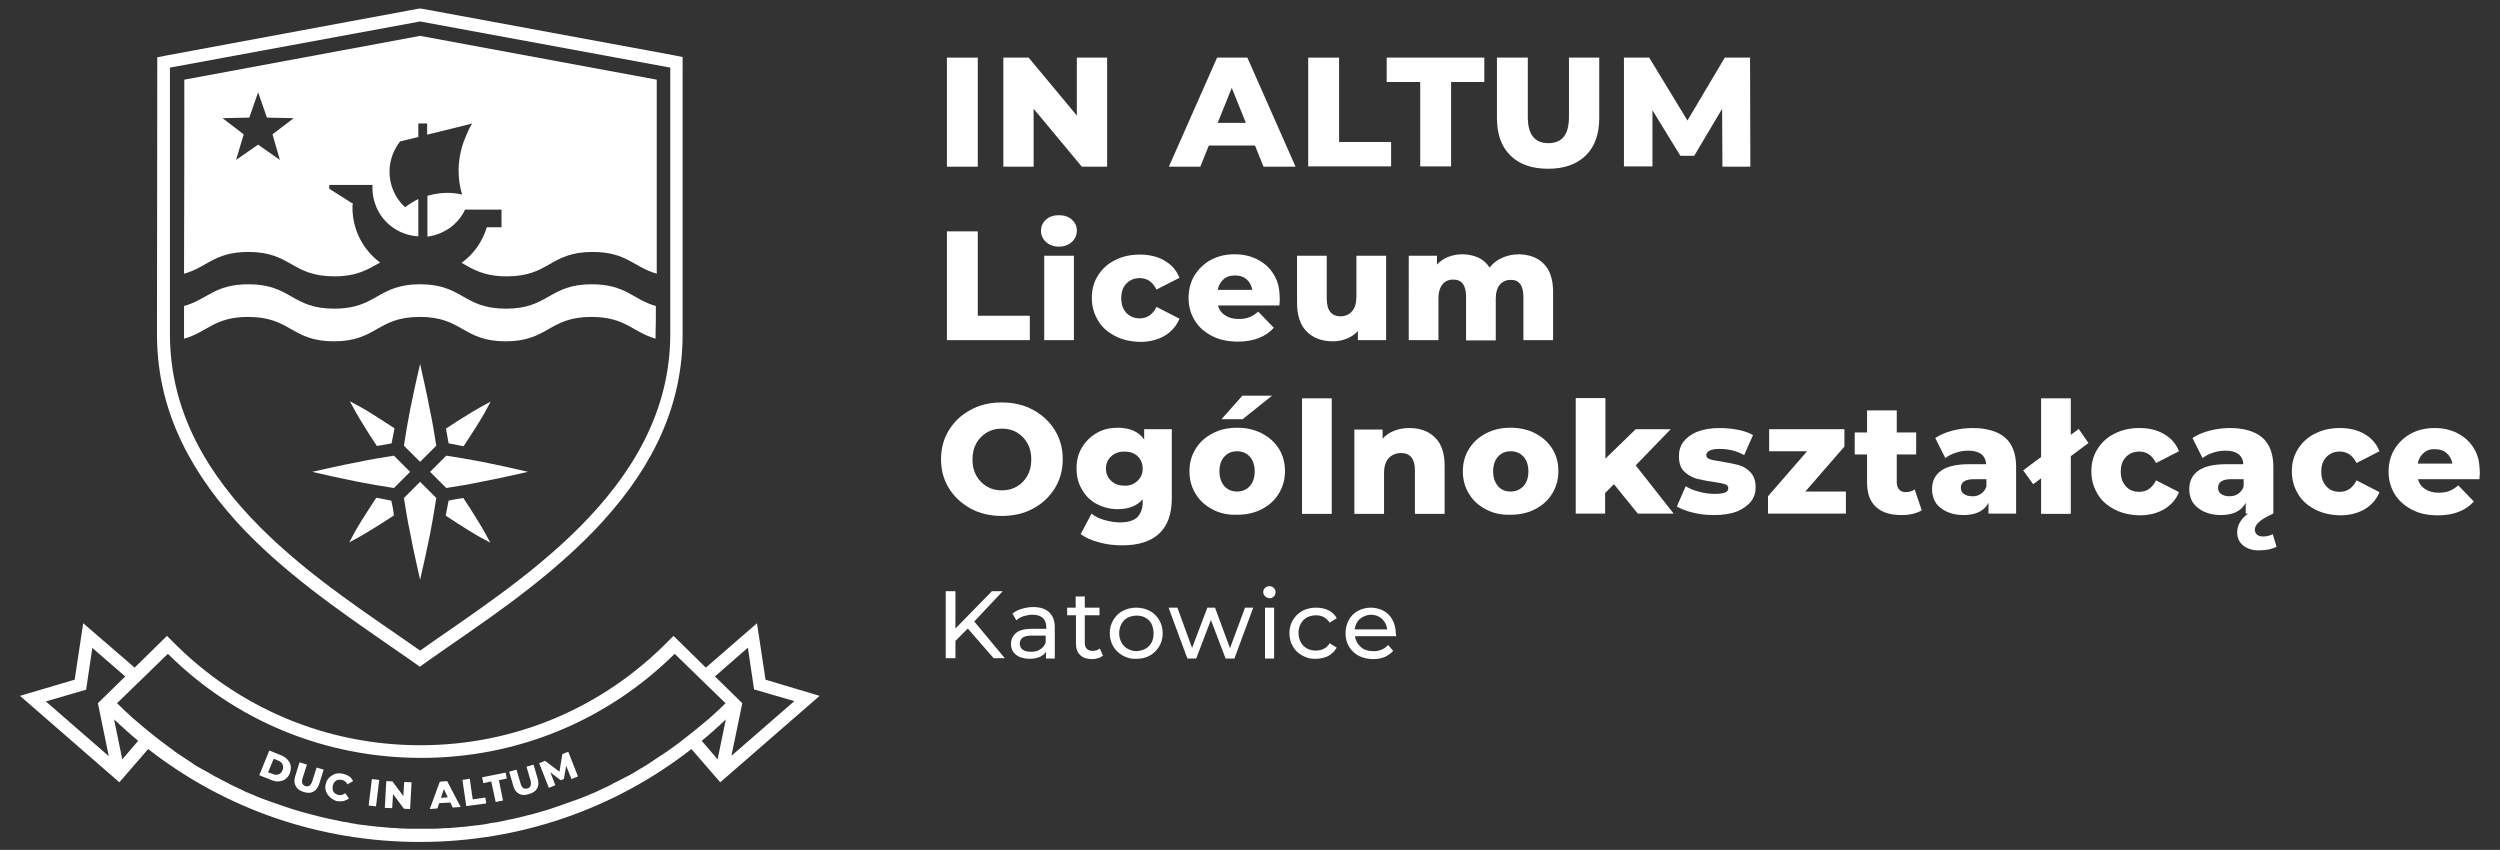 <?xml version="1.0" encoding="utf-8"?>
<!-- Generator: Adobe Illustrator 28.3.0, SVG Export Plug-In . SVG Version: 6.00 Build 0)  -->
<svg version="1.1" xmlns="http://www.w3.org/2000/svg" xmlns:xlink="http://www.w3.org/1999/xlink" x="0px" y="0px"
	 viewBox="0 0 850.4 289.1" style="enable-background:new 0 0 850.4 289.1;" xml:space="preserve">
<rect x="0" y="0" width="850.4" height="289.1" fill="#333333" stroke="none"/>
<style type="text/css">
	.st0{fill:#FFFFFF;}
</style>
<g id="Warstwa_3">
</g>
<g id="Warstwa_1">
	<g>
		<g>
			<path class="st0" d="M322.1,19.6h10.5v37.1h-10.5V19.6z"/>
			<path class="st0" d="M376.6,19.6v37.1H368l-16.4-19.7v19.7h-10.3V19.6h8.6l16.4,19.7V19.6H376.6z"/>
			<path class="st0" d="M426.9,49.5h-15.7l-2.9,7.2h-10.7L414,19.6h10.3l16.4,37.1h-10.9L426.9,49.5z M423.8,41.8l-4.8-11.9
				l-4.8,11.9H423.8z"/>
			<path class="st0" d="M445,19.6h10.5v28.7h17.7v8.3H445V19.6z"/>
			<path class="st0" d="M483.1,27.9h-11.4v-8.3h33.2v8.3h-11.3v28.7h-10.5V27.9z"/>
			<path class="st0" d="M513.8,52.9c-3.1-3-4.6-7.3-4.6-12.8V19.6h10.5v20.2c0,5.9,2.3,8.9,7,8.9c4.7,0,7-3,7-8.9V19.6H544v20.5
				c0,5.5-1.5,9.8-4.6,12.8c-3.1,3-7.3,4.5-12.8,4.5C521.1,57.4,516.8,55.9,513.8,52.9z"/>
			<path class="st0" d="M585.9,56.7L585.8,37l-9.5,16h-4.7l-9.5-15.5v19.1h-9.7V19.6h8.6l13,21.4l12.7-21.4h8.6l0.1,37.1H585.9z"/>
			<path class="st0" d="M322.1,78.7h10.5v28.7h17.7v8.3h-28.2V78.7z"/>
			<path class="st0" d="M355.8,82.3c-1.1-1-1.7-2.3-1.7-3.8s0.6-2.8,1.7-3.8c1.1-1,2.6-1.5,4.4-1.5s3.3,0.5,4.4,1.5s1.7,2.2,1.7,3.7
				c0,1.6-0.6,2.9-1.7,3.9c-1.1,1-2.6,1.6-4.4,1.6S356.9,83.3,355.8,82.3z M355.2,87h10.1v28.7h-10.1V87z"/>
			<path class="st0" d="M379.3,114.3c-2.5-1.3-4.5-3-5.8-5.3c-1.4-2.3-2.1-4.8-2.1-7.7s0.7-5.4,2.1-7.6c1.4-2.2,3.3-4,5.8-5.2
				c2.5-1.3,5.3-1.9,8.5-1.9c3.2,0,6.1,0.7,8.4,2.1c2.4,1.4,4,3.3,5,5.8l-7.8,4c-1.3-2.6-3.2-3.9-5.7-3.9c-1.8,0-3.3,0.6-4.5,1.8
				c-1.2,1.2-1.8,2.9-1.8,5c0,2.2,0.6,3.8,1.8,5.1c1.2,1.2,2.7,1.8,4.5,1.8c2.5,0,4.4-1.3,5.7-3.9l7.8,4c-1,2.5-2.7,4.4-5,5.8
				c-2.4,1.4-5.2,2.1-8.4,2.1C384.6,116.2,381.8,115.6,379.3,114.3z"/>
			<path class="st0" d="M435.2,103.9h-20.9c0.4,1.5,1.2,2.6,2.5,3.4c1.2,0.8,2.7,1.2,4.6,1.2c1.4,0,2.6-0.2,3.6-0.6c1-0.4,2-1,3-1.9
				l5.3,5.5c-2.8,3.1-6.9,4.7-12.2,4.7c-3.4,0-6.3-0.6-8.8-1.9c-2.5-1.3-4.5-3-5.9-5.3c-1.4-2.3-2.1-4.8-2.1-7.7
				c0-2.8,0.7-5.4,2-7.6c1.4-2.2,3.2-4,5.6-5.3c2.4-1.3,5.1-1.9,8.1-1.9c2.9,0,5.5,0.6,7.8,1.8c2.3,1.2,4.2,2.9,5.5,5.1
				c1.4,2.2,2,4.9,2,8C435.4,101.5,435.3,102.3,435.2,103.9z M416.2,95c-1,0.9-1.7,2.1-2,3.6H426c-0.3-1.5-0.9-2.7-2-3.6
				c-1-0.9-2.3-1.3-3.9-1.3C418.5,93.7,417.2,94.1,416.2,95z"/>
			<path class="st0" d="M471.5,87v28.7h-9.6v-3.1c-1.1,1.2-2.3,2-3.8,2.6c-1.5,0.6-3.1,0.9-4.7,0.9c-3.7,0-6.7-1.1-8.9-3.3
				c-2.2-2.2-3.3-5.5-3.3-9.8V87h10.1v14.4c0,2.2,0.4,3.7,1.2,4.7c0.8,1,2,1.5,3.5,1.5c1.6,0,2.9-0.6,3.9-1.7c1-1.1,1.5-2.8,1.5-5.1
				V87H471.5z"/>
			<path class="st0" d="M525.1,89.7c2.1,2.1,3.2,5.3,3.2,9.6v16.4h-10.1V101c0-2-0.4-3.5-1.1-4.4c-0.8-1-1.8-1.4-3.2-1.4
				c-1.5,0-2.7,0.5-3.7,1.6c-0.9,1.1-1.4,2.7-1.4,4.8v14.2h-10.1V101c0-3.9-1.4-5.9-4.3-5.9c-1.6,0-2.8,0.5-3.7,1.6
				c-0.9,1.1-1.4,2.7-1.4,4.8v14.2h-10.1V87h9.6v3c1.1-1.2,2.3-2,3.8-2.6c1.5-0.6,3.1-0.9,4.8-0.9c2,0,3.8,0.4,5.4,1.1
				c1.6,0.7,2.9,1.9,3.9,3.4c1.1-1.4,2.6-2.6,4.3-3.3c1.7-0.8,3.6-1.2,5.7-1.2C520.2,86.6,523,87.6,525.1,89.7z"/>
			<path class="st0" d="M330.2,173c-3.1-1.7-5.6-4-7.4-6.9c-1.8-2.9-2.7-6.2-2.7-9.9s0.9-7,2.7-9.9c1.8-2.9,4.2-5.2,7.4-6.9
				c3.1-1.7,6.6-2.5,10.6-2.5c3.9,0,7.4,0.8,10.6,2.5c3.1,1.7,5.6,4,7.4,6.9c1.8,2.9,2.7,6.2,2.7,9.9s-0.9,7-2.7,9.9
				c-1.8,2.9-4.2,5.2-7.4,6.9c-3.1,1.7-6.6,2.5-10.6,2.5C336.9,175.5,333.3,174.7,330.2,173z M345.9,165.5c1.5-0.9,2.7-2.1,3.6-3.7
				c0.9-1.6,1.3-3.4,1.3-5.5c0-2.1-0.4-3.9-1.3-5.5c-0.9-1.6-2.1-2.8-3.6-3.7c-1.5-0.9-3.2-1.3-5.1-1.3c-1.9,0-3.6,0.4-5.1,1.3
				c-1.5,0.9-2.7,2.1-3.6,3.7c-0.9,1.6-1.3,3.4-1.3,5.5c0,2.1,0.4,3.9,1.3,5.5c0.9,1.6,2.1,2.8,3.6,3.7c1.5,0.9,3.2,1.3,5.1,1.3
				C342.7,166.8,344.3,166.4,345.9,165.5z"/>
			<path class="st0" d="M398.6,146.1v23.4c0,5.3-1.4,9.3-4.3,12s-7.1,4-12.5,4c-2.8,0-5.5-0.3-7.9-1c-2.5-0.6-4.6-1.6-6.3-2.8l3.7-7
				c1.2,1,2.6,1.7,4.4,2.2c1.8,0.5,3.5,0.8,5.3,0.8c2.6,0,4.6-0.6,5.8-1.7c1.2-1.2,1.9-2.9,1.9-5.2v-1c-1.9,2.3-4.8,3.4-8.5,3.4
				c-2.5,0-4.9-0.6-7-1.7c-2.2-1.1-3.9-2.8-5.1-4.9c-1.3-2.1-1.9-4.5-1.9-7.3c0-2.7,0.6-5.1,1.9-7.2c1.3-2.1,3-3.7,5.1-4.9
				s4.5-1.7,7-1.7c4.1,0,7.1,1.3,9,4v-3.5H398.6z M386.9,163.6c1.2-1.1,1.8-2.5,1.8-4.2c0-1.7-0.6-3.1-1.7-4.2
				c-1.2-1.1-2.7-1.6-4.5-1.6c-1.8,0-3.3,0.5-4.5,1.6c-1.2,1.1-1.8,2.5-1.8,4.2c0,1.7,0.6,3.1,1.8,4.2c1.2,1.1,2.7,1.6,4.5,1.6
				C384.2,165.3,385.7,164.7,386.9,163.6z"/>
			<path class="st0" d="M412.5,173.3c-2.5-1.3-4.4-3-5.8-5.3s-2.1-4.8-2.1-7.7c0-2.8,0.7-5.4,2.1-7.6c1.4-2.3,3.3-4,5.8-5.3
				c2.5-1.3,5.2-1.9,8.3-1.9s5.9,0.6,8.4,1.9c2.5,1.3,4.4,3,5.8,5.2c1.4,2.2,2.1,4.8,2.1,7.6c0,2.9-0.7,5.4-2.1,7.7
				c-1.4,2.3-3.3,4-5.8,5.3c-2.5,1.3-5.3,1.9-8.4,1.9C417.7,175.2,414.9,174.6,412.5,173.3z M425.1,165.4c1.1-1.2,1.7-2.9,1.7-5.1
				c0-2.1-0.6-3.8-1.7-5c-1.1-1.2-2.6-1.8-4.3-1.8c-1.8,0-3.2,0.6-4.3,1.8c-1.1,1.2-1.7,2.9-1.7,5c0,2.2,0.6,3.8,1.7,5.1
				c1.1,1.2,2.6,1.8,4.3,1.8C422.5,167.2,424,166.6,425.1,165.4z M422.6,134.6h10.1l-10,8h-7.2L422.6,134.6z"/>
			<path class="st0" d="M442.9,135.5H453v39.3h-10.1V135.5z"/>
			<path class="st0" d="M488.1,148.8c2.2,2.1,3.3,5.3,3.3,9.6v16.4h-10.1V160c0-3.9-1.6-5.9-4.7-5.9c-1.7,0-3.1,0.6-4.2,1.7
				c-1,1.1-1.6,2.8-1.6,5.1v13.9h-10.1v-28.7h9.6v3.1c1.1-1.2,2.5-2.1,4-2.7c1.6-0.6,3.2-0.9,5.1-0.9
				C483.1,145.6,486,146.7,488.1,148.8z"/>
			<path class="st0" d="M505.5,173.3c-2.5-1.3-4.4-3-5.8-5.3c-1.4-2.3-2.1-4.8-2.1-7.7c0-2.8,0.7-5.4,2.1-7.6c1.4-2.3,3.3-4,5.8-5.3
				c2.5-1.3,5.2-1.9,8.3-1.9c3.1,0,5.9,0.6,8.4,1.9c2.5,1.3,4.4,3,5.8,5.2c1.4,2.2,2.1,4.8,2.1,7.6c0,2.9-0.7,5.4-2.1,7.7
				s-3.3,4-5.8,5.3c-2.5,1.3-5.3,1.9-8.4,1.9C510.7,175.2,508,174.6,505.5,173.3z M518.2,165.4c1.1-1.2,1.7-2.9,1.7-5.1
				c0-2.1-0.6-3.8-1.7-5c-1.1-1.2-2.6-1.8-4.3-1.8c-1.8,0-3.2,0.6-4.3,1.8s-1.7,2.9-1.7,5c0,2.2,0.6,3.8,1.7,5.1s2.6,1.8,4.3,1.8
				C515.6,167.2,517,166.6,518.2,165.4z"/>
			<path class="st0" d="M549,164.7l-3,3v7H536v-39.3h10.1v20.6l10.3-10h11.9l-11.9,12.3l12.9,16.4h-12.2L549,164.7z"/>
			<path class="st0" d="M576,174.4c-2.3-0.5-4.2-1.3-5.6-2.1l3-6.9c1.3,0.8,2.9,1.5,4.7,1.9c1.8,0.5,3.6,0.7,5.3,0.7
				c1.6,0,2.8-0.2,3.5-0.5c0.7-0.3,1-0.8,1-1.5c0-0.6-0.4-1.1-1.2-1.3c-0.8-0.3-2.1-0.5-3.9-0.8c-2.3-0.3-4.2-0.7-5.8-1.1
				c-1.6-0.5-3-1.3-4.2-2.5c-1.2-1.2-1.7-3-1.7-5.2c0-1.8,0.5-3.5,1.6-4.9c1.1-1.4,2.7-2.6,4.8-3.4c2.1-0.8,4.6-1.2,7.5-1.2
				c2.1,0,4.1,0.2,6.2,0.6c2,0.4,3.8,1,5.1,1.8l-3,6.8c-2.5-1.4-5.3-2.1-8.3-2.1c-1.6,0-2.8,0.2-3.5,0.6c-0.7,0.4-1.1,0.9-1.1,1.5
				c0,0.7,0.4,1.1,1.2,1.4c0.8,0.3,2.2,0.5,4,0.8c2.4,0.4,4.3,0.8,5.9,1.2c1.6,0.5,2.9,1.3,4,2.5c1.1,1.2,1.7,2.9,1.7,5.1
				c0,1.8-0.5,3.4-1.6,4.8s-2.7,2.5-4.8,3.4c-2.1,0.8-4.7,1.2-7.7,1.2C580.7,175.2,578.3,175,576,174.4z"/>
			<path class="st0" d="M627.9,167.2v7.5h-26.5v-5.9l13.3-15.3h-12.9v-7.5h25.6v5.9l-13.3,15.3H627.9z"/>
			<path class="st0" d="M653.7,173.6c-0.8,0.5-1.9,0.9-3.1,1.2c-1.2,0.3-2.5,0.4-3.9,0.4c-3.7,0-6.6-0.9-8.6-2.8c-2-1.8-3-4.6-3-8.2
				v-9.6h-4.2v-7.5h4.2v-7.5h10.1v7.5h6.6v7.5h-6.6v9.5c0,1,0.3,1.8,0.8,2.4c0.5,0.6,1.3,0.9,2.2,0.9c1.2,0,2.2-0.3,3.1-0.9
				L653.7,173.6z"/>
			<path class="st0" d="M682,148.8c2.5,2.2,3.8,5.5,3.8,10v15.9h-9.4v-3.7c-1.4,2.8-4.3,4.2-8.5,4.2c-2.2,0-4.1-0.4-5.8-1.2
				c-1.6-0.8-2.9-1.8-3.7-3.1c-0.8-1.3-1.2-2.8-1.2-4.5c0-2.7,1-4.8,3.1-6.3c2.1-1.5,5.3-2.2,9.6-2.2h5.7c-0.2-3-2.2-4.6-6.1-4.6
				c-1.4,0-2.8,0.2-4.2,0.7c-1.4,0.4-2.6,1.1-3.6,1.8l-3.4-6.8c1.6-1.1,3.5-1.9,5.8-2.5c2.3-0.6,4.6-0.9,6.9-0.9
				C675.8,145.6,679.5,146.7,682,148.8z M673.8,168c0.9-0.6,1.5-1.4,1.9-2.5v-2.5h-4.3c-2.9,0-4.4,1-4.4,2.9c0,0.9,0.3,1.6,1,2.1
				c0.7,0.5,1.6,0.8,2.8,0.8C671.9,168.9,672.9,168.6,673.8,168z"/>
			<path class="st0" d="M688.2,160l18.9-14.1l3.3,4.8l-18.8,14L688.2,160z M694.3,135.5h10.1v39.3h-10.1V135.5z"/>
			<path class="st0" d="M719.3,173.3c-2.5-1.3-4.5-3-5.8-5.3c-1.4-2.3-2.1-4.8-2.1-7.7c0-2.9,0.7-5.4,2.1-7.6c1.4-2.2,3.3-4,5.8-5.2
				c2.5-1.3,5.3-1.9,8.5-1.9c3.2,0,6.1,0.7,8.4,2.1c2.4,1.4,4,3.3,5,5.8l-7.8,4c-1.3-2.6-3.2-3.9-5.7-3.9c-1.8,0-3.3,0.6-4.5,1.8
				s-1.8,2.9-1.8,5c0,2.2,0.6,3.8,1.8,5.1s2.7,1.8,4.5,1.8c2.5,0,4.4-1.3,5.7-3.9l7.8,4c-1,2.5-2.7,4.4-5,5.8
				c-2.4,1.4-5.2,2.1-8.4,2.1C724.6,175.2,721.8,174.6,719.3,173.3z"/>
			<path class="st0" d="M769.5,148.8c2.5,2.2,3.8,5.5,3.8,10v15.9h-9.4v-3.7c-1.4,2.8-4.3,4.2-8.5,4.2c-2.2,0-4.1-0.4-5.8-1.2
				c-1.6-0.8-2.8-1.8-3.7-3.1c-0.8-1.3-1.2-2.8-1.2-4.5c0-2.7,1-4.8,3.1-6.3c2.1-1.5,5.3-2.2,9.6-2.2h5.7c-0.2-3-2.2-4.6-6.1-4.6
				c-1.4,0-2.8,0.2-4.2,0.7c-1.4,0.4-2.6,1.1-3.6,1.8l-3.4-6.8c1.6-1.1,3.5-1.9,5.8-2.5c2.3-0.6,4.6-0.9,6.9-0.9
				C763.3,145.6,767,146.7,769.5,148.8z M761.3,168c0.9-0.6,1.5-1.4,1.9-2.5v-2.5h-4.3c-2.9,0-4.4,1-4.4,2.9c0,0.9,0.3,1.6,1,2.1
				c0.7,0.5,1.6,0.8,2.8,0.8S760.4,168.6,761.3,168z M763.1,185.6c-1.4-1.1-2.1-2.6-2.1-4.5c0-1.8,0.7-3.5,2.1-5
				c1.4-1.5,3.5-2.7,6.3-3.7l3.7,2.4c-2.2,1-3.8,1.9-4.7,2.8c-0.9,0.8-1.4,1.7-1.4,2.6c0,0.7,0.3,1.3,0.8,1.7
				c0.5,0.4,1.2,0.6,2.1,0.6c1.1,0,2.2-0.3,3.2-0.8l1.3,4.3c-0.7,0.4-1.5,0.6-2.6,0.9c-1,0.2-2.1,0.3-3.1,0.3
				C766.4,187.3,764.5,186.7,763.1,185.6z"/>
			<path class="st0" d="M787.5,173.3c-2.5-1.3-4.5-3-5.8-5.3c-1.4-2.3-2.1-4.8-2.1-7.7c0-2.9,0.7-5.4,2.1-7.6c1.4-2.2,3.3-4,5.8-5.2
				c2.5-1.3,5.3-1.9,8.5-1.9c3.2,0,6.1,0.7,8.4,2.1c2.4,1.4,4,3.3,5,5.8l-7.8,4c-1.3-2.6-3.2-3.9-5.7-3.9c-1.8,0-3.3,0.6-4.5,1.8
				s-1.8,2.9-1.8,5c0,2.2,0.6,3.8,1.8,5.1s2.7,1.8,4.5,1.8c2.5,0,4.4-1.3,5.7-3.9l7.8,4c-1,2.5-2.7,4.4-5,5.8
				c-2.4,1.4-5.2,2.1-8.4,2.1C792.8,175.2,790,174.6,787.5,173.3z"/>
			<path class="st0" d="M843.4,163h-20.9c0.4,1.5,1.2,2.6,2.5,3.4c1.2,0.8,2.7,1.2,4.6,1.2c1.4,0,2.6-0.2,3.6-0.6c1-0.4,2-1,3-1.9
				l5.3,5.5c-2.8,3.1-6.9,4.7-12.2,4.7c-3.4,0-6.3-0.6-8.8-1.9c-2.5-1.3-4.5-3-5.9-5.3c-1.4-2.3-2.1-4.8-2.1-7.7
				c0-2.8,0.7-5.4,2-7.6c1.4-2.2,3.2-4,5.6-5.3c2.4-1.3,5.1-1.9,8.1-1.9c2.9,0,5.5,0.6,7.8,1.8c2.3,1.2,4.2,2.9,5.5,5.1
				c1.4,2.2,2,4.9,2,8C843.6,160.5,843.5,161.4,843.4,163z M824.4,154.1c-1,0.9-1.7,2.1-2,3.6h11.8c-0.3-1.5-0.9-2.7-2-3.6
				c-1-0.9-2.3-1.3-3.9-1.3C826.7,152.7,825.4,153.2,824.4,154.1z"/>
			<path class="st0" d="M329.2,213.8l-4.2,4.2v5.9h-3.3v-22.8h3.3v12.7l12.4-12.7h3.7l-9.7,10.3l10.4,12.5H338L329.2,213.8z"/>
			<path class="st0" d="M356.9,208.3c1.3,1.2,1.9,2.9,1.9,5.2V224h-3v-2.3c-0.5,0.8-1.3,1.4-2.2,1.8c-1,0.4-2.1,0.6-3.4,0.6
				c-1.9,0-3.5-0.5-4.6-1.4c-1.2-0.9-1.7-2.2-1.7-3.7c0-1.5,0.6-2.7,1.7-3.7c1.1-0.9,2.9-1.4,5.3-1.4h5v-0.6c0-1.3-0.4-2.4-1.2-3.1
				c-0.8-0.7-1.9-1.1-3.5-1.1c-1,0-2,0.2-3,0.5c-1,0.3-1.8,0.8-2.5,1.4l-1.3-2.3c0.9-0.7,2-1.3,3.2-1.6c1.2-0.4,2.6-0.6,3.9-0.6
				C353.8,206.5,355.7,207.1,356.9,208.3z M353.8,220.9c0.9-0.5,1.5-1.3,1.9-2.3v-2.4h-4.8c-2.6,0-4,0.9-4,2.7c0,0.9,0.3,1.6,1,2.1
				c0.7,0.5,1.6,0.7,2.8,0.7S353,221.5,353.8,220.9z"/>
			<path class="st0" d="M375.2,223c-0.5,0.4-1,0.7-1.7,0.9c-0.7,0.2-1.4,0.3-2.1,0.3c-1.7,0-3.1-0.5-4-1.4c-1-0.9-1.4-2.3-1.4-4
				v-9.5H363v-2.6h2.9v-3.8h3.1v3.8h5v2.6h-5v9.3c0,0.9,0.2,1.7,0.7,2.1c0.5,0.5,1.1,0.7,2,0.7c1,0,1.8-0.3,2.4-0.8L375.2,223z"/>
			<path class="st0" d="M381.9,223c-1.4-0.8-2.4-1.8-3.2-3.1c-0.8-1.3-1.2-2.9-1.2-4.5s0.4-3.2,1.2-4.5c0.8-1.3,1.8-2.4,3.2-3.1
				c1.4-0.7,2.9-1.1,4.6-1.1c1.7,0,3.3,0.4,4.6,1.1c1.4,0.7,2.4,1.8,3.2,3.1c0.8,1.3,1.2,2.9,1.2,4.5s-0.4,3.2-1.2,4.5
				c-0.8,1.3-1.8,2.4-3.2,3.1c-1.4,0.8-2.9,1.1-4.6,1.1C384.9,224.2,383.3,223.8,381.9,223z M389.6,220.7c0.9-0.5,1.6-1.2,2.1-2.1
				c0.5-0.9,0.7-2,0.7-3.2c0-1.2-0.3-2.3-0.7-3.2c-0.5-0.9-1.2-1.6-2.1-2.1c-0.9-0.5-1.9-0.7-3-0.7c-1.1,0-2.1,0.3-3,0.7
				c-0.9,0.5-1.6,1.2-2.1,2.1c-0.5,0.9-0.8,2-0.8,3.2c0,1.2,0.3,2.3,0.8,3.2c0.5,0.9,1.2,1.6,2.1,2.1c0.9,0.5,1.9,0.8,3,0.8
				C387.7,221.4,388.7,221.2,389.6,220.7z"/>
			<path class="st0" d="M426.3,206.7l-6.4,17.3h-3l-5-13.1l-5,13.1h-3l-6.4-17.3h3l5,13.7l5.2-13.7h2.6l5.1,13.8l5.1-13.8H426.3z"/>
			<path class="st0" d="M430.3,202.8c-0.4-0.4-0.6-0.9-0.6-1.4c0-0.6,0.2-1,0.6-1.4c0.4-0.4,0.9-0.6,1.5-0.6c0.6,0,1.1,0.2,1.5,0.6
				c0.4,0.4,0.6,0.9,0.6,1.4c0,0.6-0.2,1.1-0.6,1.5c-0.4,0.4-0.9,0.6-1.5,0.6C431.2,203.4,430.7,203.2,430.3,202.8z M430.3,206.7
				h3.1V224h-3.1V206.7z"/>
			<path class="st0" d="M443,223c-1.4-0.8-2.5-1.8-3.2-3.1c-0.8-1.3-1.2-2.9-1.2-4.5s0.4-3.2,1.2-4.5c0.8-1.3,1.9-2.4,3.2-3.1
				s2.9-1.1,4.7-1.1c1.6,0,3,0.3,4.2,0.9c1.2,0.6,2.2,1.5,2.8,2.7l-2.4,1.5c-0.5-0.8-1.2-1.4-2-1.9c-0.8-0.4-1.7-0.6-2.7-0.6
				c-1.1,0-2.1,0.3-3,0.7c-0.9,0.5-1.6,1.2-2.1,2.1c-0.5,0.9-0.8,2-0.8,3.2c0,1.2,0.3,2.3,0.8,3.2c0.5,0.9,1.2,1.6,2.1,2.1
				c0.9,0.5,1.9,0.7,3,0.7c1,0,1.9-0.2,2.7-0.6c0.8-0.4,1.5-1,2-1.9l2.4,1.5c-0.7,1.2-1.6,2.1-2.8,2.8c-1.2,0.6-2.6,1-4.2,1
				C446,224.2,444.4,223.8,443,223z"/>
			<path class="st0" d="M474.9,216.4h-14c0.2,1.5,0.9,2.7,2,3.7s2.6,1.4,4.3,1.4c2.1,0,3.7-0.7,5-2.1l1.7,2
				c-0.8,0.9-1.8,1.6-2.9,2.1c-1.2,0.5-2.5,0.7-3.9,0.7c-1.8,0-3.4-0.4-4.9-1.1c-1.4-0.8-2.5-1.8-3.3-3.1c-0.8-1.3-1.2-2.9-1.2-4.6
				c0-1.7,0.4-3.2,1.1-4.5c0.7-1.3,1.8-2.4,3.1-3.1c1.3-0.7,2.8-1.1,4.4-1.1c1.6,0,3.1,0.4,4.4,1.1c1.3,0.7,2.3,1.8,3,3.1
				c0.7,1.3,1.1,2.9,1.1,4.6C474.9,215.7,474.9,216,474.9,216.4z M462.6,210.5c-1,0.9-1.6,2.1-1.8,3.6h11.1
				c-0.2-1.5-0.8-2.6-1.8-3.6c-1-0.9-2.3-1.4-3.8-1.4C464.9,209.2,463.7,209.6,462.6,210.5z"/>
		</g>
		<g>
			<g>
				<g>
					<g>
						<g>
							<path class="st0" d="M133.1,170.3l-5.1-1c-1.7,2.5-3.4,5.3-5.2,8.1c-1.5,2.4-2.8,4.8-4,7.1c2.4-1.3,4.8-2.6,7.2-4.1
								c2.8-1.7,5.5-3.4,8-5.1C133.8,173.6,133.5,171.9,133.1,170.3z"/>
						</g>
					</g>
					<g>
						<g>
							<path class="st0" d="M133.2,150.8l1-5.1c-2.5-1.7-5.3-3.4-8.1-5.2c-2.4-1.5-4.8-2.8-7.1-4c1.3,2.4,2.6,4.8,4.1,7.2
								c1.7,2.8,3.4,5.5,5.1,8C129.8,151.5,131.5,151.1,133.2,150.8z"/>
						</g>
					</g>
					<g>
						<g>
							<path class="st0" d="M152.6,150.8l5.1,1c1.7-2.5,3.4-5.3,5.2-8.1c1.5-2.4,2.8-4.8,4-7.1c-2.4,1.3-4.8,2.6-7.2,4.1
								c-2.8,1.7-5.5,3.4-8,5.1C152,147.4,152.3,149.1,152.6,150.8z"/>
						</g>
					</g>
					<g>
						<g>
							<path class="st0" d="M152.6,170.3l-1,5.1c2.5,1.7,5.3,3.4,8.1,5.2c2.4,1.5,4.8,2.8,7.1,4c-1.3-2.4-2.6-4.8-4.1-7.2
								c-1.7-2.8-3.4-5.5-5.1-8C156,169.6,154.3,169.9,152.6,170.3z"/>
						</g>
					</g>
				</g>
				<g>
					<g>
						<path class="st0" d="M137.4,169.4c0.6,4,1.3,8.1,2.2,12.3c1,5.4,2.2,10.5,3.3,15.5c1.2-5,2.3-10.2,3.4-15.6
							c0.8-4.2,1.5-8.2,2.1-12.2c-1.8-1.8-3.7-3.7-5.5-5.5L137.4,169.4z"/>
					</g>
					<g>
						<path class="st0" d="M134,155c-4,0.6-8.1,1.3-12.3,2.2c-5.4,1-10.5,2.2-15.5,3.3c5,1.2,10.2,2.3,15.6,3.4
							c4.2,0.8,8.2,1.5,12.2,2.1c1.8-1.8,3.7-3.7,5.5-5.5L134,155z"/>
					</g>
					<g>
						<path class="st0" d="M148.4,151.6c-0.6-4-1.3-8.1-2.2-12.3c-1-5.4-2.2-10.5-3.3-15.5c-1.2,5-2.3,10.2-3.4,15.6
							c-0.8,4.2-1.5,8.2-2.1,12.2c1.8,1.8,3.7,3.7,5.5,5.5L148.4,151.6z"/>
					</g>
					<g>
						<path class="st0" d="M151.8,166c4-0.6,8.1-1.3,12.3-2.2c5.4-1,10.5-2.2,15.5-3.3c-5-1.2-10.2-2.3-15.6-3.4
							c-4.2-0.8-8.2-1.5-12.2-2.1c-1.8,1.8-3.7,3.7-5.5,5.5L151.8,166z"/>
					</g>
				</g>
			</g>
			<g>
				<path class="st0" d="M142.9,7.3L228,23v0.3c0,1,0,68,0,90.3c0,53.5-53.3,85.2-85.1,107.7c-31.9-22.5-85.1-53.8-85.1-107.7
					C57.8,89,57.8,27,57.8,23L142.9,7.3 M142.9,2.9L142.1,3L57,18.8l-3.5,0.7l0,3.6c0,4-0.1,66.1-0.1,90.6
					c0,22.9,8.9,43.7,27.1,63.8c15.3,16.8,35,30.3,50.7,41.2c3.2,2.2,6.2,4.3,9.1,6.3l2.5,1.8l2.5-1.8c2.8-2,5.8-4,8.9-6.2
					c15.8-10.9,35.4-24.5,50.8-41.4c18.3-20.1,27.2-40.9,27.2-63.7c0-23.5,0-89.1,0-90.2V23v-3.6l-3.5-0.7L143.7,3L142.9,2.9
					L142.9,2.9z"/>
			</g>
			<path class="st0" d="M223.1,104.1c-7.8-2.2-10.2-7.4-21.8-7.4c-14.6,0-14.6,8.3-29.2,8.3c-14.6,0-14.6-8.3-29.2-8.3
				c-14.6,0-14.6,8.3-29.2,8.3s-14.6-8.3-29.2-8.3c-11.6,0-14,5.2-21.9,7.4c0,3.5,0,6.8,0,9.5c0,0.5,0,1,0,1.6
				c7.8-2.1,10.2-7.4,21.8-7.4c14.6,0,14.6,8.3,29.2,8.3s14.6-8.3,29.2-8.3c14.6,0,14.6,8.3,29.2,8.3c14.6,0,14.6-8.3,29.2-8.3
				c11.6,0,14,5.2,21.8,7.4c0-0.5,0-1,0-1.5C223.1,111.1,223.1,107.8,223.1,104.1z"/>
			<path class="st0" d="M142.9,12.2L62.7,27.1c0,11.2,0,42.2-0.1,66c7.8-2.1,10.2-7.4,21.9-7.4c14.6,0,14.6,8.3,29.2,8.3
				c8,0,11.6-2.5,15.6-4.7c-5.7-4.2-9.4-11-9.4-18.6c0-0.5,0-1.1,0.1-1.6h-0.3l-2.8-1.8l-4.9-3.1v-1.3h14.7c0,0.4,0,0.8,0,1.1
				c0,1.8,0.3,3.5,0.8,5h0c2,6.4,7.8,11,14.8,11.4V67.7c-1.6,0.8-3.1,1.7-4.5,2.8c-3.3-3-5.3-7.3-5.3-12.1c0-3.9,1.4-7.5,3.6-10.3
				l6.2-1.5v-4.6h2.3h0.7v3.8l10.2-2.5l5.1-1.3c-0.6,1-1.2,2.1-1.7,3.3c0,0,0,0.1,0,0.1c-1.8,3.8-2.9,8.1-2.9,12.6
				c0,2.8,0.4,5.6,1.2,8.2c-1.6-0.4-3.3-0.6-5-0.6c-2.4,0-4.7,0.4-6.8,1v13.9c2.9-0.4,5.5-1.5,7.8-3.1c0.8-0.6,1.6-1.3,2.3-2.1
				c1.1-1.2,2-2.5,2.7-4h12.4v6h-5c-1.5,4.9-4.5,9.2-8.6,12.1c3.9,2.2,7.6,4.6,15.4,4.6c14.6,0,14.6-8.3,29.2-8.3
				c11.6,0,14,5.2,21.8,7.4c0-23.4,0-55.2,0-66L142.9,12.2z M95.2,54.4l-7.4-5.2l-7.5,5.2l2.6-8.7l-7.2-5.5l9.1-0.2l3-8.6l3,8.6
				l9.1,0.2l-7.2,5.5L95.2,54.4z"/>
		</g>
		<g>
			<g>
				<path class="st0" d="M91.6,255.3l4,1.6c0.9,0.4,1.7,0.9,2.2,1.5c0.6,0.6,0.9,1.3,1.1,2.1c0.1,0.8,0,1.6-0.3,2.5
					c-0.3,0.8-0.8,1.5-1.5,2c-0.6,0.5-1.4,0.7-2.2,0.8c-0.9,0.1-1.7-0.1-2.7-0.5l-4-1.6L91.6,255.3z M92.8,263.3
					c0.7,0.3,1.4,0.3,2,0.1c0.6-0.2,1-0.7,1.3-1.4c0.3-0.7,0.3-1.4,0-2c-0.3-0.6-0.8-1-1.5-1.3l-1.5-0.6l-1.9,4.6L92.8,263.3z"/>
				<path class="st0" d="M100.6,267.4c-0.5-0.9-0.6-2-0.2-3.3l1.5-4.8l2.5,0.8l-1.5,4.7c-0.4,1.4-0.1,2.2,1,2.6
					c1.1,0.3,1.8-0.2,2.3-1.6l1.5-4.7l2.4,0.7l-1.5,4.8c-0.4,1.3-1.1,2.2-2,2.7c-0.9,0.5-2,0.5-3.3,0.1
					C102,269,101.1,268.4,100.6,267.4z"/>
				<path class="st0" d="M112.3,271.2c-0.7-0.6-1.1-1.2-1.4-2c-0.3-0.8-0.3-1.6-0.1-2.5s0.6-1.6,1.2-2.2c0.6-0.6,1.3-1,2.1-1.3
					c0.8-0.2,1.7-0.2,2.6,0c0.8,0.2,1.5,0.5,2.1,0.9c0.6,0.4,1,1,1.3,1.6l-1.9,1.1c-0.4-0.8-1-1.3-1.9-1.5c-0.5-0.1-0.9-0.1-1.4,0
					c-0.4,0.1-0.8,0.4-1.1,0.7c-0.3,0.3-0.5,0.8-0.6,1.3s-0.1,1,0,1.4c0.1,0.4,0.3,0.8,0.7,1.1c0.3,0.3,0.7,0.5,1.2,0.6
					c0.8,0.2,1.6,0,2.3-0.6l1.3,1.8c-0.5,0.4-1.2,0.7-1.9,0.9c-0.7,0.1-1.5,0.1-2.3,0C113.7,272.2,112.9,271.8,112.3,271.2z"/>
				<path class="st0" d="M126.5,265l2.5,0.3l-1.1,9l-2.5-0.3L126.5,265z"/>
				<path class="st0" d="M140,266.1l-0.5,9.1l-2.1-0.1l-3.7-5l-0.3,4.8l-2.5-0.1l0.5-9.1l2.1,0.1l3.7,5l0.3-4.8L140,266.1z"/>
				<path class="st0" d="M153.2,273l-3.8,0.2l-0.6,1.8l-2.6,0.2l3.4-9.3l2.5-0.2l4.6,8.8l-2.7,0.2L153.2,273z M152.3,271.2l-1.3-2.8
					l-1,3L152.3,271.2z"/>
				<path class="st0" d="M157.3,265.3l2.5-0.4l1,7l4.3-0.6l0.3,2l-6.8,0.9L157.3,265.3z"/>
				<path class="st0" d="M167.1,265.8l-2.7,0.6l-0.4-2l8-1.6l0.4,2l-2.7,0.6l1.4,6.9l-2.5,0.5L167.1,265.8z"/>
				<path class="st0" d="M176.5,270c-0.9-0.5-1.6-1.4-1.9-2.7l-1.4-4.8l2.5-0.7l1.4,4.8c0.4,1.4,1.1,1.9,2.3,1.6
					c1.1-0.3,1.4-1.2,1.1-2.6l-1.4-4.8l2.4-0.7l1.4,4.8c0.4,1.3,0.3,2.4-0.2,3.3c-0.5,0.9-1.4,1.5-2.7,1.9
					C178.5,270.6,177.4,270.5,176.5,270z"/>
				<path class="st0" d="M194.4,265l-1.8-4.5l-0.8,4.5l-1.1,0.4l-3.5-2.7l1.7,4.4l-2.2,0.9l-3.3-8.4l2-0.8l4.9,3.7l1-6l2-0.8
					l3.3,8.4L194.4,265z"/>
			</g>
			<path class="st0" d="M260.4,231.2l-2.9-19.2l-17.4,15.1l-11-10.8l-1.5,1.5c-22.5,23-52.5,35.7-84.6,35.7
				c-32.1,0-62.2-12.7-84.7-35.7l-1.5-1.5l-11,10.8L28.3,212l-2.9,19.2l-18.6,5.5l33.8,29.4l9.8-11.3c26.3,20.5,58.5,31.6,92.4,31.6
				s66.1-11.1,92.4-31.6l9.8,11.3l33.8-29.4L260.4,231.2z M15.6,238.6l13.7-4l2.1-14.2l11.2,9.7l-9.3,9.1l0,0l3.7,18L15.6,238.6z
				 M41.6,258.3l-2.8-13.6c2.7,2.5,5.4,5,8.2,7.3L41.6,258.3z M232.5,251.5C232.5,251.5,232.4,251.5,232.5,251.5
				c-1.3,1-2.6,2-3.9,2.9c-0.4,0.3-0.8,0.6-1.1,0.8c-0.5,0.4-1,0.7-1.5,1c-0.4,0.3-0.8,0.6-1.2,0.8c-0.5,0.3-1,0.7-1.5,1
				c-0.4,0.3-0.8,0.5-1.2,0.8c-0.5,0.3-1,0.7-1.5,1c-0.4,0.3-0.8,0.5-1.3,0.8c-0.5,0.3-1,0.6-1.5,0.9c-0.4,0.3-0.9,0.5-1.3,0.8
				c-0.9,0.5-1.8,1.1-2.8,1.6c-0.5,0.2-0.9,0.5-1.4,0.7c-0.5,0.3-1,0.5-1.5,0.8c-0.5,0.2-0.9,0.5-1.4,0.7c-0.5,0.2-1,0.5-1.5,0.8
				c-0.5,0.2-0.9,0.5-1.4,0.7c-0.5,0.2-1,0.5-1.5,0.7c-0.5,0.2-1,0.5-1.5,0.7c-0.5,0.2-1,0.5-1.5,0.7c-0.6,0.2-1.2,0.5-1.7,0.7
				c-0.7,0.3-1.4,0.6-2,0.8c-0.7,0.3-1.4,0.6-2.1,0.8c-0.5,0.2-0.9,0.3-1.4,0.5c-0.6,0.2-1.1,0.4-1.7,0.6c-0.5,0.2-1,0.3-1.4,0.5
				c-0.6,0.2-1.1,0.4-1.7,0.6c-0.5,0.2-1,0.3-1.5,0.5c-0.6,0.2-1.2,0.4-1.7,0.6c-0.5,0.1-0.9,0.3-1.4,0.4c-0.7,0.2-1.4,0.4-2,0.6
				c-0.4,0.1-0.7,0.2-1.1,0.3c-1,0.3-2.1,0.6-3.1,0.8c-0.4,0.1-0.7,0.2-1.1,0.3c-0.7,0.2-1.4,0.3-2.1,0.5c-0.4,0.1-0.9,0.2-1.3,0.3
				c-0.6,0.1-1.3,0.3-2,0.4c-0.5,0.1-0.9,0.2-1.3,0.3c-0.7,0.1-1.3,0.3-2,0.4c-0.4,0.1-0.9,0.2-1.3,0.2c-0.8,0.1-1.5,0.2-2.2,0.4
				c-0.4,0.1-0.7,0.1-1.1,0.2c-1.1,0.2-2.2,0.3-3.3,0.4c-0.2,0-0.5,0.1-0.7,0.1c-0.9,0.1-1.8,0.2-2.6,0.3c-0.4,0-0.8,0.1-1.2,0.1
				c-0.7,0.1-1.5,0.1-2.2,0.2c-0.4,0-0.9,0.1-1.3,0.1c-0.7,0.1-1.4,0.1-2.1,0.1c-0.4,0-0.9,0-1.3,0.1c-0.8,0-1.5,0.1-2.3,0.1
				c-0.4,0-0.7,0-1.1,0c-1.1,0-2.3,0-3.4,0c-1.1,0-2.3,0-3.4,0c-0.4,0-0.7,0-1.1,0c-0.8,0-1.5-0.1-2.3-0.1c-0.4,0-0.9,0-1.3-0.1
				c-0.7,0-1.4-0.1-2.1-0.1c-0.4,0-0.9-0.1-1.3-0.1c-0.7-0.1-1.5-0.1-2.2-0.2c-0.4,0-0.8-0.1-1.2-0.1c-0.9-0.1-1.8-0.2-2.7-0.3
				c-0.2,0-0.5,0-0.7-0.1c-1.1-0.1-2.2-0.3-3.3-0.4c-0.3-0.1-0.7-0.1-1-0.2c-0.8-0.1-1.5-0.2-2.2-0.4c-0.4-0.1-0.9-0.2-1.3-0.2
				c-0.7-0.1-1.3-0.2-2-0.4c-0.5-0.1-0.9-0.2-1.4-0.3c-0.6-0.1-1.3-0.3-2-0.4c-0.4-0.1-0.9-0.2-1.3-0.3c-0.7-0.2-1.4-0.3-2.1-0.5
				c-0.4-0.1-0.7-0.2-1.1-0.3c-1-0.3-2.1-0.5-3.1-0.8c-0.4-0.1-0.8-0.2-1.1-0.3c-0.7-0.2-1.4-0.4-2-0.6c-0.5-0.1-0.9-0.3-1.4-0.4
				c-0.6-0.2-1.2-0.4-1.8-0.6c-0.5-0.2-1-0.3-1.5-0.5c-0.6-0.2-1.1-0.4-1.7-0.6c-0.5-0.2-1-0.3-1.5-0.5c-0.6-0.2-1.1-0.4-1.7-0.6
				c-0.5-0.2-0.9-0.3-1.4-0.5c-0.7-0.3-1.4-0.5-2.1-0.8c-0.7-0.3-1.4-0.6-2.1-0.9c-0.6-0.2-1.1-0.5-1.7-0.7c-0.5-0.2-1-0.4-1.5-0.7
				c-0.5-0.2-1-0.5-1.5-0.7c-0.5-0.2-1-0.5-1.5-0.7c-0.5-0.2-0.9-0.5-1.4-0.7c-0.5-0.3-1-0.5-1.5-0.8c-0.5-0.2-0.9-0.5-1.4-0.7
				c-0.5-0.3-1-0.5-1.5-0.8c-0.5-0.2-0.9-0.5-1.3-0.7c-0.9-0.5-1.9-1.1-2.8-1.6c-0.4-0.2-0.9-0.5-1.3-0.7c-0.5-0.3-1-0.6-1.6-0.9
				c-0.4-0.2-0.8-0.5-1.2-0.8c-0.5-0.3-1-0.7-1.5-1c-0.4-0.3-0.8-0.5-1.2-0.8c-0.5-0.3-1-0.7-1.5-1c-0.4-0.3-0.8-0.5-1.2-0.8
				c-0.5-0.3-1-0.7-1.5-1.1c-0.4-0.3-0.7-0.5-1.1-0.8c-4.4-3.2-8.6-6.6-12.7-10.2c-0.1-0.1-0.1-0.1-0.2-0.2
				c-0.8-0.7-1.6-1.5-2.4-2.2c-0.9-0.8-1.7-1.7-2.6-2.5l6.5-6.3l10.8-10.5c23.1,22.9,53.6,35.4,86.2,35.4
				c32.6,0,63.1-12.6,86.2-35.4l10.8,10.5l6.5,6.3c-0.8,0.8-1.7,1.7-2.6,2.5c-0.8,0.7-1.6,1.5-2.4,2.2c-0.1,0.1-0.2,0.1-0.2,0.2
				C238.4,246.8,235.5,249.2,232.5,251.5z M244.1,258.3l-5.4-6.3c2.8-2.3,5.6-4.8,8.2-7.3L244.1,258.3z M252.5,239.2l-9.3-9.1
				l11.2-9.8l2.1,14.2l13.7,4l-21.4,18.6L252.5,239.2L252.5,239.2z"/>
		</g>
	</g>
</g>
<g id="Warstwa_2">
</g>
</svg>
